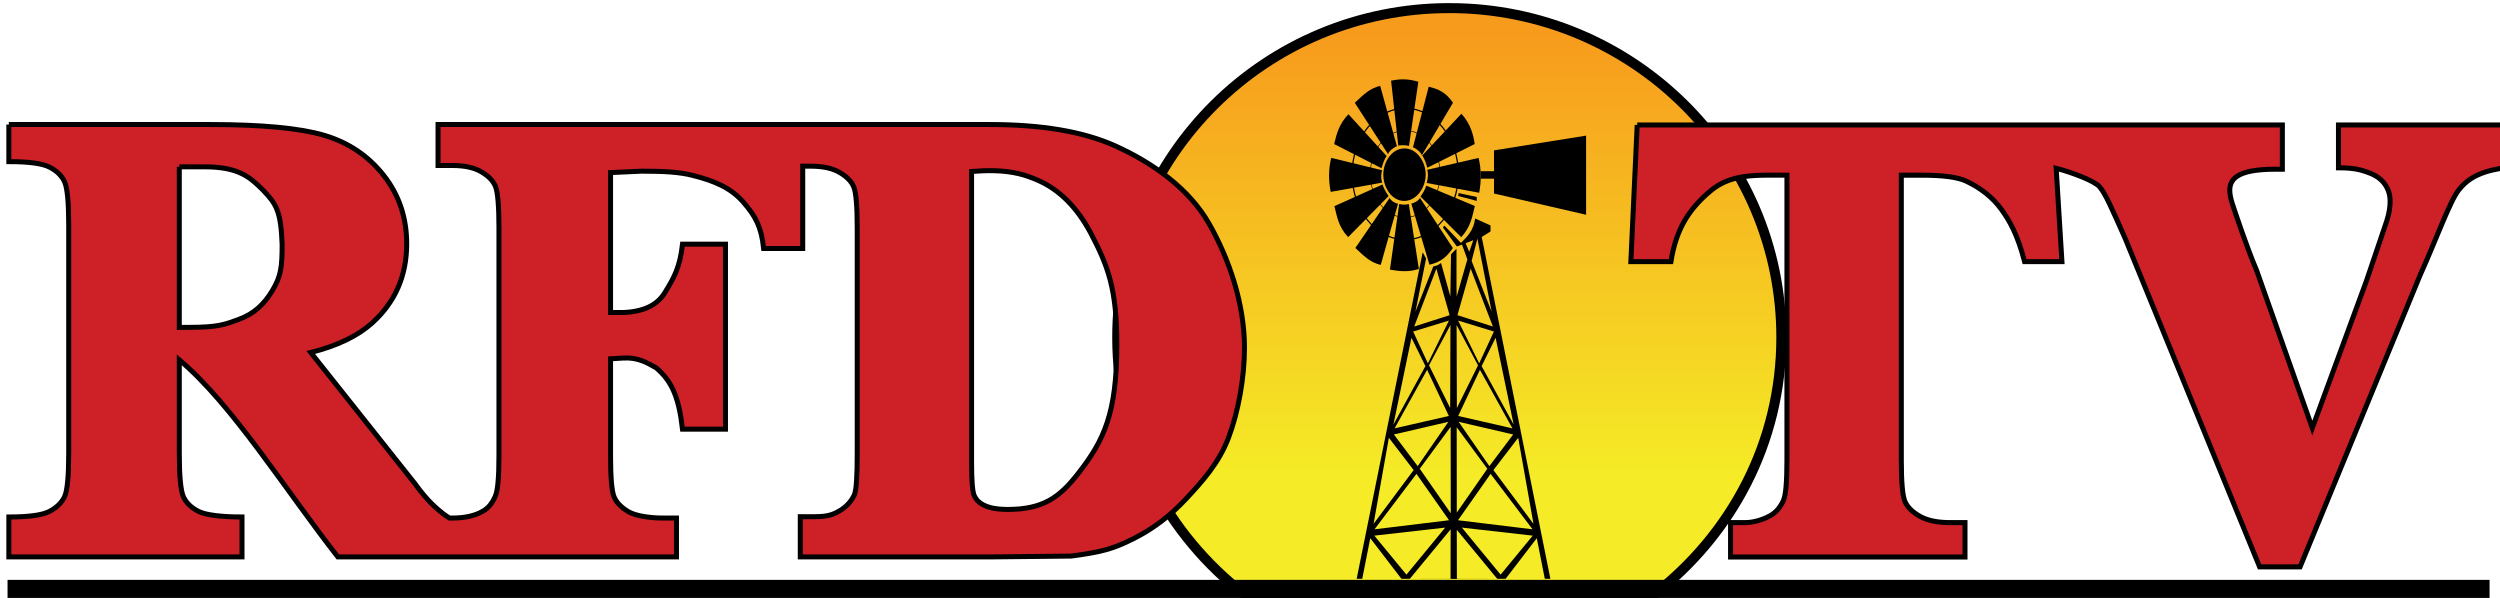 <?xml version="1.0" encoding="UTF-8" standalone="no"?>
<!-- Created with Inkscape (http://www.inkscape.org/) -->

<svg xmlns:dc="http://purl.org/dc/elements/1.1/" xmlns:cc="http://creativecommons.org/ns#" xmlns:rdf="http://www.w3.org/1999/02/22-rdf-syntax-ns#" xmlns:svg="http://www.w3.org/2000/svg" xmlns="http://www.w3.org/2000/svg" xmlns:xlink="http://www.w3.org/1999/xlink" xmlns:sodipodi="http://sodipodi.sourceforge.net/DTD/sodipodi-0.dtd" xmlns:inkscape="http://www.inkscape.org/namespaces/inkscape" width="999.965" height="239.156" id="svg2" sodipodi:version="0.32" inkscape:version="0.48.5 r10040" version="1.0" sodipodi:docname="RFD_TV.svg">
  <sodipodi:namedview pagecolor="#ffffff" bordercolor="#666666" borderopacity="1" objecttolerance="10" gridtolerance="10" guidetolerance="10" inkscape:pageopacity="0" inkscape:pageshadow="2" inkscape:window-width="1366" inkscape:window-height="706" id="namedview3070" showgrid="false" inkscape:object-paths="true" inkscape:zoom="0.70710678" inkscape:cx="765.94307" inkscape:cy="16.659898" inkscape:window-x="-8" inkscape:window-y="-8" inkscape:window-maximized="1" inkscape:current-layer="layer1" fit-margin-top="0" fit-margin-left="0" fit-margin-right="0" fit-margin-bottom="0" />
  <defs id="defs4">
    <linearGradient inkscape:collect="always" id="linearGradient3135">
      <stop style="stop-color:#f79b1d;stop-opacity:1" offset="0" id="stop3137" />
      <stop style="stop-color:#f5eb26;stop-opacity:1" offset="1" id="stop3139" />
    </linearGradient>
    <linearGradient y2="0" x2="1" y1="0" x1="0" spreadMethod="pad" gradientUnits="userSpaceOnUse" id="linearGradient228159" xlink:href="#id1799" inkscape:collect="always" />
    <linearGradient spreadMethod="pad" x2="1" y2="0" x1="0" y1="0" id="id1799" gradientUnits="userSpaceOnUse">
      <stop stop-color="#f5eb26" offset="0" id="stop38909" />
      <stop stop-color="#f5eb26" offset=".016" id="stop38911" />
      <stop stop-color="#f5eb26" offset=".032" id="stop38913" />
      <stop stop-color="#f5ea26" offset=".048" id="stop38915" />
      <stop stop-color="#f5ea26" offset=".063" id="stop38917" />
      <stop stop-color="#f5e927" offset=".079" id="stop38919" />
      <stop stop-color="#f5e827" offset=".095" id="stop38921" />
      <stop stop-color="#f5e827" offset=".111" id="stop38923" />
      <stop stop-color="#f5e725" offset=".127" id="stop38925" />
      <stop stop-color="#f5e625" offset=".143" id="stop38927" />
      <stop stop-color="#f5e525" offset=".159" id="stop38929" />
      <stop stop-color="#f5e426" offset=".175" id="stop38931" />
      <stop stop-color="#f5e426" offset=".19" id="stop38933" />
      <stop stop-color="#f5e326" offset=".206" id="stop38935" />
      <stop stop-color="#f5e226" offset=".222" id="stop38937" />
      <stop stop-color="#f5e124" offset=".238" id="stop38939" />
      <stop stop-color="#f5e024" offset=".254" id="stop38941" />
      <stop stop-color="#f5e025" offset=".27" id="stop38943" />
      <stop stop-color="#f5de25" offset=".286" id="stop38945" />
      <stop stop-color="#f5de25" offset=".302" id="stop38947" />
      <stop stop-color="#f6dd23" offset=".317" id="stop38949" />
      <stop stop-color="#f5db24" offset=".333" id="stop38951" />
      <stop stop-color="#f5db24" offset=".349" id="stop38953" />
      <stop stop-color="#f5d924" offset=".365" id="stop38955" />
      <stop stop-color="#f5d825" offset=".381" id="stop38957" />
      <stop stop-color="#f5d723" offset=".397" id="stop38959" />
      <stop stop-color="#f5d623" offset=".413" id="stop38961" />
      <stop stop-color="#f5d524" offset=".429" id="stop38963" />
      <stop stop-color="#f5d324" offset=".444" id="stop38965" />
      <stop stop-color="#f5d222" offset=".46" id="stop38967" />
      <stop stop-color="#f5d123" offset=".476" id="stop38969" />
      <stop stop-color="#f5cf23" offset=".492" id="stop38971" />
      <stop stop-color="#f6ce21" offset=".508" id="stop38973" />
      <stop stop-color="#f5cd22" offset=".524" id="stop38975" />
      <stop stop-color="#f5cb22" offset=".54" id="stop38977" />
      <stop stop-color="#f5c923" offset=".556" id="stop38979" />
      <stop stop-color="#f6c821" offset=".571" id="stop38981" />
      <stop stop-color="#f5c722" offset=".587" id="stop38983" />
      <stop stop-color="#f5c522" offset=".603" id="stop38985" />
      <stop stop-color="#f6c421" offset=".619" id="stop38987" />
      <stop stop-color="#f5c221" offset=".635" id="stop38989" />
      <stop stop-color="#f5c022" offset=".651" id="stop38991" />
      <stop stop-color="#f6bf20" offset=".667" id="stop38993" />
      <stop stop-color="#f5bd21" offset=".683" id="stop38995" />
      <stop stop-color="#f5bb21" offset=".698" id="stop38997" />
      <stop stop-color="#f6ba20" offset=".714" id="stop38999" />
      <stop stop-color="#f5b720" offset=".73" id="stop39001" />
      <stop stop-color="#f5b521" offset=".746" id="stop39003" />
      <stop stop-color="#f6b420" offset=".762" id="stop39005" />
      <stop stop-color="#f5b220" offset=".778" id="stop39007" />
      <stop stop-color="#f6b01f" offset=".794" id="stop39009" />
      <stop stop-color="#f6ae20" offset=".81" id="stop39011" />
      <stop stop-color="#f5ab20" offset=".825" id="stop39013" />
      <stop stop-color="#f6a91f" offset=".841" id="stop39015" />
      <stop stop-color="#f6a71f" offset=".857" id="stop39017" />
      <stop stop-color="#f6a51e" offset=".873" id="stop39019" />
      <stop stop-color="#f6a31f" offset=".889" id="stop39021" />
      <stop stop-color="#f6a11f" offset=".905" id="stop39023" />
      <stop stop-color="#f79f1e" offset=".921" id="stop39025" />
      <stop stop-color="#f69d1f" offset=".937" id="stop39027" />
      <stop stop-color="#f79b1d" offset=".952" id="stop39029" />
      <stop stop-color="#f7991e" offset=".968" id="stop39031" />
      <stop stop-color="#f8971d" offset=".984" id="stop39033" />
      <stop stop-color="#f7951d" offset="1" id="stop39035" />
    </linearGradient>
    <linearGradient inkscape:collect="always" xlink:href="#id1799" id="linearGradient22969" gradientUnits="userSpaceOnUse" spreadMethod="pad" x1="0" y1="0" x2="1" y2="0" />
    <linearGradient inkscape:collect="always" xlink:href="#id1799" id="linearGradient22973" gradientUnits="userSpaceOnUse" spreadMethod="pad" x1="0" y1="0" x2="1" y2="0" />
    <linearGradient inkscape:collect="always" xlink:href="#id1799" id="linearGradient3037" gradientUnits="userSpaceOnUse" gradientTransform="matrix(0,-27242.365,33916.112,0,-6248.887,6361.325)" spreadMethod="pad" x1="0" y1="0" x2="1" y2="0" />
    <linearGradient inkscape:collect="always" xlink:href="#id1799" id="linearGradient3051" gradientUnits="userSpaceOnUse" gradientTransform="matrix(0,-191.531,238.451,0,-13302.108,-6221.53)" spreadMethod="pad" x1="0" y1="0" x2="1" y2="0" />
    <linearGradient inkscape:collect="always" xlink:href="#linearGradient3135" id="linearGradient3141" x1="480.993" y1="12.129" x2="480.993" y2="188.475" gradientUnits="userSpaceOnUse" />
    <linearGradient inkscape:collect="always" xlink:href="#linearGradient3135" id="linearGradient3357" gradientUnits="userSpaceOnUse" x1="480.993" y1="12.129" x2="480.993" y2="188.475" gradientTransform="matrix(0.827,0,0,0.827,0.657,1.219)" />
  </defs>
  <g inkscape:label="Layer 1" inkscape:groupmode="layer" id="layer1" transform="translate(13671.407,6457.567)">
    <g id="g3318" transform="matrix(1.209,0,0,1.209,2860.012,1300.849)">
      <path sodipodi:nodetypes="ssccss" inkscape:connector-curvature="0" id="path3128" transform="translate(-13672.103,-6417.412)" d="m 477.969,2.875 c -60.671,0 -109.875,48.746 -109.875,108.906 0,34.892 16.547,65.282 42.281,85.219 l 135.156,0 C 571.265,177.064 587.812,146.673 587.812,111.781 587.812,51.621 538.637,2.875 477.969,2.875 z" style="fill:url(#linearGradient3357);fill-opacity:1;fill-rule:evenodd;stroke:black;stroke-width:3.308;stroke-opacity:1" />
      <g transform="matrix(7.872,0,0,7.872,-15593.775,-6433.395)" id="g3110" style="font-size:27.45px;font-style:normal;font-weight:bold;text-align:start;text-anchor:start;fill:#ce2027;fill-opacity:1;stroke:black;stroke-width:0.21;stroke-opacity:1;font-family:Times New Roman">
        <path id="path3092" transform="matrix(0.127,0,0,0.127,244.106,2.03)" d="m 1.469,41.406 0,12.281 c 6.542,1.39e-4 10.983,0.586 13.375,1.781 2.392,1.196 4.082,2.808 5.031,4.812 0.95,2.005 1.406,6.887 1.406,14.625 l 0,75.156 c 0,7.738 -0.457,12.593 -1.406,14.562 -0.95,1.97 -2.612,3.581 -4.969,4.812 -2.356,1.231 -6.825,1.844 -13.438,1.844 l 0,13.219 77.156,0 0,-13.219 c -6.542,1e-5 -11.921,-0.617 -14.312,-1.812 -2.392,-1.196 -4.082,-2.776 -5.031,-4.781 -0.95,-2.005 -1.406,-6.887 -1.406,-14.625 l 0,-30.781 c 17.482,14.681 35.308,43.318 52.469,65.219 l 33.156,0 11.906,0 67,0 0,-12.875 -4.75,0 c -4.01,0 -8.737,-0.691 -11.094,-2.062 -2.357,-1.372 -3.941,-2.984 -4.75,-4.812 -0.809,-1.829 -1.219,-6.372 -1.219,-13.688 l 0,-32.125 4.125,-0.25 c 4.619,-0.277 7.618,1.297 11,3.25 4.908,4.249 7.405,9.132 8.688,20.281 l 14.219,0 0,-61.219 -14.219,0 c -0.844,7.668 -2.909,11.279 -5.688,15.781 -2.378,4.119 -6.747,6.564 -14,6.844 l -4.125,0 0,-46.312 10.281,-0.469 c 7.439,8.8e-5 12.436,0.289 16.656,1.344 7.667,1.899 12.955,4.264 17,8.906 4.045,4.643 5.994,8.252 6.719,15.344 l 12.938,0 0,-27.25 2.625,0 c 4.01,1.39e-4 7.206,0.691 9.562,2.062 2.356,1.372 3.914,2.952 4.688,4.781 0.774,1.829 1.156,6.403 1.156,13.719 l 0,74.875 c 0,7.386 -0.305,11.835 -0.938,13.312 -1.055,2.251 -2.691,4.011 -4.906,5.312 -2.216,1.301 -4.1,1.938 -8.25,1.938 l -4.75,0 0,13.312 62.75,0 26.875,-0.281 c 10.289,-1.364 13.845,-2.377 20.562,-5.719 6.718,-3.341 12.427,-7.79 17.562,-13.312 5.135,-5.522 10.702,-11.586 13.938,-20.062 3.236,-8.476 5.312,-19.847 5.312,-29.906 -8e-5,-14.561 -5.142,-29.463 -11.719,-41 C 392.079,62.682 380.107,54.073 367.375,48.375 356.964,43.732 343.218,41.406 326.125,41.406 l -61.938,0 -120.688,0 0,13.562 4.75,0 c 4.01,1.39e-4 7.175,0.691 9.531,2.062 2.356,1.372 3.914,2.952 4.688,4.781 0.774,1.829 1.188,6.403 1.188,13.719 l 0,75.531 c 0,7.175 -0.414,11.593 -1.188,13.281 -0.985,2.392 -2.39,4.078 -4.219,5.062 -2.532,1.477 -5.85,2.219 -10,2.219 l -0.969,0 c -0.698,-0.425 -1.387,-0.888 -2.031,-1.375 -1.899,-1.548 -4.967,-3.833 -9.469,-10.094 L 101.375,116.844 c 8.722,-2.181 15.521,-5.451 20.375,-9.812 7.597,-6.894 11.375,-15.605 11.375,-26.156 -8e-5,-8.652 -2.529,-16.188 -7.594,-22.625 C 120.466,51.814 113.925,47.392 105.906,45 97.887,42.608 85.242,41.406 67.938,41.406 l -66.469,0 z m 56.406,14 8.25,0 c 11.325,1.35e-4 15.035,3.285 19.531,7.781 4.232,4.482 5.837,6.659 6.25,17.906 -7.9e-5,7.527 -0.409,10.51 -3.188,15.188 -2.779,4.678 -6.178,7.769 -11.031,9.562 -4.854,1.794 -7.035,2.688 -16.812,2.688 l -3,0 0,-53.125 z M 327.5,56.688 c 6.516,0.161 10.545,1.458 14.344,3.094 7.175,3.095 13.053,8.918 17.625,17.5 5.768,10.974 8.656,18.578 8.656,36.938 -8e-5,22.792 -4.246,31.698 -12.688,42.531 -6.19,8.019 -11.69,12.031 -23.438,12.031 -3.588,1e-5 -6.32,-0.539 -8.219,-1.594 -1.337,-0.703 -2.312,-1.726 -2.875,-3.062 -0.563,-1.337 -0.844,-4.935 -0.844,-10.844 l 0,-96.344 c 2.813,-0.223 5.265,-0.304 7.438,-0.25 z" style="font-size:27.45px;font-style:normal;font-weight:bold;text-align:start;text-anchor:start;fill:#ce2027;fill-opacity:1;stroke:black;stroke-width:1.654;stroke-opacity:1;font-family:Times New Roman" inkscape:connector-curvature="0" />
      </g>
      <g transform="matrix(7.838,0,0,7.838,-15585.545,-6433.145)" id="g3115" style="font-size:27.45px;font-style:normal;font-weight:bold;text-align:start;text-anchor:start;fill:#ce2027;fill-opacity:1;stroke:black;stroke-width:0.211;stroke-opacity:1;font-family:Times New Roman">
        <path id="path3098" transform="matrix(0.128,0,0,0.128,244.115,2.007)" d="m 538.438,41.406 -2.094,45.062 13.219,0 c 1.669,-10.506 5.654,-16.733 11.969,-22.406 4.5,-4.062 9.399,-6.094 19.344,-6.094 l 6.938,0 0,94.062 c 0,7.144 -0.389,11.569 -1.188,13.25 -1.089,2.381 -2.582,4.051 -4.469,5.031 -2.613,1.471 -5.843,2.219 -8.031,2.219 l -4.906,0 0,11.344 77.312,0 0,-11.344 -4.906,0 c -4.21,0 -7.506,-0.697 -9.938,-2.062 -2.432,-1.366 -4.072,-2.96 -4.906,-4.781 -0.834,-1.821 -1.25,-6.372 -1.25,-13.656 l 0,-94.062 6.812,0 c 6.896,1.34e-4 11.71,0.646 14.469,1.906 4.936,2.311 8.825,5.394 11.656,9.281 2.831,3.887 5.396,8.418 7.719,17.312 l 12.312,0 -1.906,-30.781 c 5.748,1.51 12.798,4.287 14.312,6.094 1.996,2.381 3.902,6.81 8.469,17.094 l 44.312,108.25 13.344,0 39.5,-96 C 802.344,78.168 806.558,66.158 809.5,62.656 c 4.72,-6.009 12.129,-6.659 17.312,-7.5 l 0,-13.75 -57.125,0 0,14.125 c 4.973,1.38e-4 7.394,0.591 10.406,1.781 2.171,0.841 3.817,2.077 4.938,3.688 1.121,1.611 1.687,3.462 1.688,5.562 -1.6e-4,1.821 -0.292,4.064 -1.156,6.625 l -6.625,19.562 -17.875,48.594 -18.375,-52 c -3.222,-7.494 -7.44,-20.253 -8,-21.969 -0.561,-1.716 -0.844,-3.177 -0.844,-4.438 -8e-5,-2.031 0.827,-3.574 2.438,-4.625 2.241,-1.541 6.43,-2.312 12.594,-2.312 l 2.312,0 0,-14.594 -75.5,0 -3.969,0 -133.281,0 z" style="font-size:27.45px;font-style:normal;font-weight:bold;text-align:start;text-anchor:start;fill:#ce2027;fill-opacity:1;stroke:black;stroke-width:1.654;stroke-opacity:1;font-family:Times New Roman" inkscape:connector-curvature="0" />
      </g>
      <path id="path106402" transform="translate(-13672.103,-6417.412)" d="m 0.969,192.031 0,6.969 821.156,0 0,-6.969 -821.156,0 z" clip-path="none" style="fill:black;fill-rule:nonzero;stroke:none" inkscape:connector-curvature="0" />
      <path sodipodi:nodetypes="ccccc" inkscape:connector-curvature="0" clip-path="none" style="fill:black;fill-rule:nonzero;stroke:none" d="m -13191.11,-6353.357 c 0.104,0.439 -0.02,0.709 -0.174,0.958 l 6.227,1.66 0,-1.311 z" id="path106412" />
      <g transform="matrix(7.838,0,0,7.838,-15585.545,-6433.145)" style="font-size:27.45px;font-style:normal;font-weight:bold;text-align:start;text-anchor:start;fill:aqua;stroke:black;stroke-width:0.211;stroke-opacity:1;font-family:Times New Roman" id="text3082" />
      <g id="g3290">
        <path style="fill:black;fill-rule:nonzero;stroke:none" clip-path="none" d="m 523.219,45.062 -30.469,4.875 0,6.906 -4.438,0 c 0.052,0.832 0.055,1.647 0.031,2.469 l 4.406,0 0,4.906 30.469,7.031 0,-26.188 z" transform="translate(-13672.103,-6417.412)" id="path106414" inkscape:connector-curvature="0" />
        <g id="g3211" style="fill:black">
          <path sodipodi:nodetypes="sssss" transform="translate(-13672.103,-6417.412)" inkscape:connector-curvature="0" id="path3205" d="m 456.125,57.938 c 0,-4.208 2.85,-8.644 7,-8.644 4.061,0 7.017,4.358 7.017,8.628 0,4.389 -3.065,8.783 -7.142,8.747 -4.142,-0.037 -6.875,-4.463 -6.875,-8.73 z" style="fill:black;stroke:none" />
          <g id="g3207" style="fill:black">
            <path inkscape:connector-curvature="0" id="path3203" d="m -13197.173,-6359.662 c 0,7.944 -5.171,14.383 -11.55,14.383 -6.378,0 -11.549,-6.44 -11.549,-14.383 0,-7.944 5.171,-14.383 11.549,-14.383 6.379,0 11.55,6.44 11.55,14.383 z" style="fill:none;stroke:black;stroke-width:0.207;stroke-opacity:1" />
            <path style="fill:none;stroke:black;stroke-width:0.413;stroke-opacity:1" d="m -13191.163,-6359.662 c 0,11.995 -7.862,21.72 -17.56,21.72 -9.698,0 -17.559,-9.724 -17.559,-21.72 0,-11.995 7.861,-21.72 17.559,-21.72 9.698,0 17.56,9.724 17.56,21.72 z" id="path3200" inkscape:connector-curvature="0" />
          </g>
          <g id="g3170" style="fill:black">
            <g id="g3106" style="fill:black">
              <g id="g3093" style="fill:black">
                <path style="fill:black;stroke:none" d="m 438.711,63.677 c -0.682,-3.643 -0.783,-7.37 0.181,-11.249 l 16.845,4.093 c -0.337,1.124 -0.483,2.384 0,4.093 z" id="path3085" inkscape:connector-curvature="0" transform="translate(-13672.103,-6417.412)" sodipodi:nodetypes="ccccc" />
                <path style="fill:black;stroke:none" d="M 455.542,55.852 439.865,47.857 c 0.817,-3.24 1.481,-6.47 4.722,-9.872 L 457.212,51.801 c -0.883,1.35 -1.274,2.701 -1.67,4.051 z" id="path3089" inkscape:connector-curvature="0" transform="translate(-13672.103,-6417.412)" sodipodi:nodetypes="ccccc" />
                <path sodipodi:nodetypes="ccccc" inkscape:connector-curvature="0" id="path3091" d="m -13216.234,-6356.177 -15.917,7.155 c 0.817,3.24 1.3,6.85 4.542,10.252 l 13.377,-13.577 c -0.883,-1.35 -1.606,-2.48 -2.002,-3.83 z" style="fill:black;stroke:none" />
              </g>
              <g transform="matrix(-1,0,0,1,-26417.979,-0.168)" id="g3098" style="fill:black">
                <path sodipodi:nodetypes="ccccc" transform="translate(-13672.103,-6417.412)" inkscape:connector-curvature="0" id="path3100" d="m 438.38,64.141 c -0.682,-3.643 -0.761,-7.657 0.203,-11.536 L 455.55,56.522 c -0.337,1.124 -0.295,2.671 0.188,4.38 z" style="fill:black;stroke:none" />
                <path sodipodi:nodetypes="ccccc" transform="translate(-13672.103,-6417.412)" inkscape:connector-curvature="0" id="path3102" d="m 455.542,55.852 -15.677,-7.841 c 0.309,-2.312 1.171,-6.603 4.413,-10.005 L 457.212,51.801 c -0.883,1.35 -1.274,2.701 -1.67,4.051 z" style="fill:black;stroke:none" />
                <path style="fill:black;stroke:none" d="m -13216.212,-6355.625 -16.072,6.736 c 0.817,3.24 1.278,6.894 4.52,10.296 l 13.444,-13.422 c -0.883,-1.35 -1.496,-2.259 -1.892,-3.609 z" id="path3104" inkscape:connector-curvature="0" sodipodi:nodetypes="ccccc" />
              </g>
            </g>
            <g id="g3160" style="fill:black">
              <g id="g3147" style="fill:black">
                <path style="fill:black;stroke:none" d="m -13211.467,-6368.826 -5.543,-19.983 c -3.24,0.817 -4.994,2.361 -8.396,5.603 l 10.992,16.979 c 0.335,-1.038 2.082,-2.379 2.947,-2.599 z" id="path3124" inkscape:connector-curvature="0" sodipodi:nodetypes="ccccc" />
                <path style="fill:black;stroke:none" d="m 464.62,48.475 c -1.39,-0.349 -2.487,-0.26 -3.549,-0.116 L 458.698,26.868 c 2.562,-0.462 5.223,-0.794 9.014,0.382 z" id="path3143" inkscape:connector-curvature="0" transform="translate(-13672.103,-6417.412)" sodipodi:nodetypes="ccccc" />
                <path sodipodi:nodetypes="ccccc" inkscape:connector-curvature="0" id="path3145" d="m -13206.163,-6368.462 5.212,-20.071 c 3.24,0.817 5.635,1.802 8.02,5.309 l -10.285,17.36 c -0.335,-1.038 -2.082,-2.379 -2.947,-2.599 z" style="fill:black;stroke:none" />
              </g>
              <g transform="matrix(1,0,0,-1,0.182,-12718.38)" id="g3152" style="fill:black">
                <path sodipodi:nodetypes="ccccc" inkscape:connector-curvature="0" id="path3154" d="m -13211.28,-6368.545 -5.73,-20.264 c -3.24,0.817 -4.994,2.361 -8.396,5.603 l 11.367,16.604 c 0.335,-1.038 2.001,-1.926 2.759,-1.942 z" style="fill:black;stroke:none" />
                <path sodipodi:nodetypes="ccccc" transform="translate(-13672.103,-6417.412)" inkscape:connector-curvature="0" id="path3156" d="m 464.377,48.74 c -1.39,-0.349 -2.112,-0.149 -3.173,-0.006 L 458.135,27.056 c 2.562,-0.462 5.785,-0.982 9.576,0.194 z" style="fill:black;stroke:none" />
                <path style="fill:black;stroke:none" d="m -13206.892,-6368.55 6.003,-20.202 c 3.24,0.817 5.352,2.021 7.737,5.528 l -10.882,16.609 c -0.467,-1.016 -1.993,-1.716 -2.858,-1.936 z" id="path3158" inkscape:connector-curvature="0" sodipodi:nodetypes="ccccc" />
              </g>
            </g>
          </g>
        </g>
        <path style="fill:black;stroke:none" d="m 486.5,72.469 c -0.449,3.888 -2.571,5.988 -4.688,8.094 l -5.469,-5.75 -0.5,0.625 4.625,6.312 1.688,-0.656 1.781,4.906 -3.531,12.281 -0.062,-3.062 0,-12.75 -1.812,1.844 -0.219,13.969 -3.094,-11.094 c -1.023,0.889 -1.762,0.935 -2.562,1.156 l -5.906,14.969 3.531,-17.594 -1.125,-2.062 -21.844,108.031 1.844,0 2.656,-13.438 10.312,13.438 2.781,0 13.5,-16.375 -0.031,16.375 -13.469,0 15.031,0.031 0.531,0 13.344,-0.031 -13.344,0 -0.031,-16.219 13.375,16.219 2.781,0 10.312,-13.438 2.656,13.438 1.844,0 -22.719,-113.094 2.906,-1.812 0,-2 -5.094,-2.312 z m 0.75,6.688 4.719,24.156 -6.625,-16.781 1.906,-7.375 z m -1.344,0.5 -1.344,3.844 -1.219,-2.844 2.562,-1 z m -12.219,9.406 4.375,15.406 -11.719,3.75 7.344,-19.156 z m 11.344,0 7.344,19.156 -11.719,-3.75 4.375,-15.406 z M 477.844,106.25 470.875,120.406 466,109.875 477.844,106.25 z m 3.031,0 11.844,3.625 -4.875,10.531 L 480.875,106.25 z m -2.531,1.469 -0.094,27.469 -7,-14.125 7.094,-13.344 z m 2.031,0 7.094,13.344 -7,14.125 -0.094,-27.469 z m -14.938,4.219 4.625,9.375 -10.594,19.344 5.969,-28.719 z m 27.844,0 5.969,28.719 -10.594,-19.344 4.625,-9.375 z m -22.656,10.594 7.188,15.281 -17.938,4.094 10.75,-19.375 z m 17.469,0 10.75,19.375 -17.938,-4.094 7.188,-15.281 z M 477.656,139.75 467.5,154.406 459.625,143.938 477.656,139.75 z m 3.406,0 18.031,4.188 -7.875,10.469 L 481.062,139.75 z m -2.656,1.656 0.031,28.594 -10.25,-14.719 10.219,-13.875 z m 2,0.125 10.125,13.75 -10.094,14.5 -0.031,-28.25 z m -22.438,3.5 8.188,10.688 -13.25,17.781 5.062,-28.469 z m 42.781,0 5.062,28.469 -13.25,-17.781 8.188,-10.688 z m -33.656,11.938 10.781,15.344 -24.656,3 13.875,-18.344 z m 24.531,0 13.875,18.344 -24.656,-3 10.781,-15.344 z m -15.031,17.781 -12.812,15.562 -10.625,-12.906 23.438,-2.656 z m 5.531,0 23.438,2.656 -10.625,12.906 L 482.125,174.75 z" id="path3236" transform="translate(-13672.103,-6417.412)" inkscape:connector-curvature="0" />
      </g>
    </g>
  </g>
</svg>
